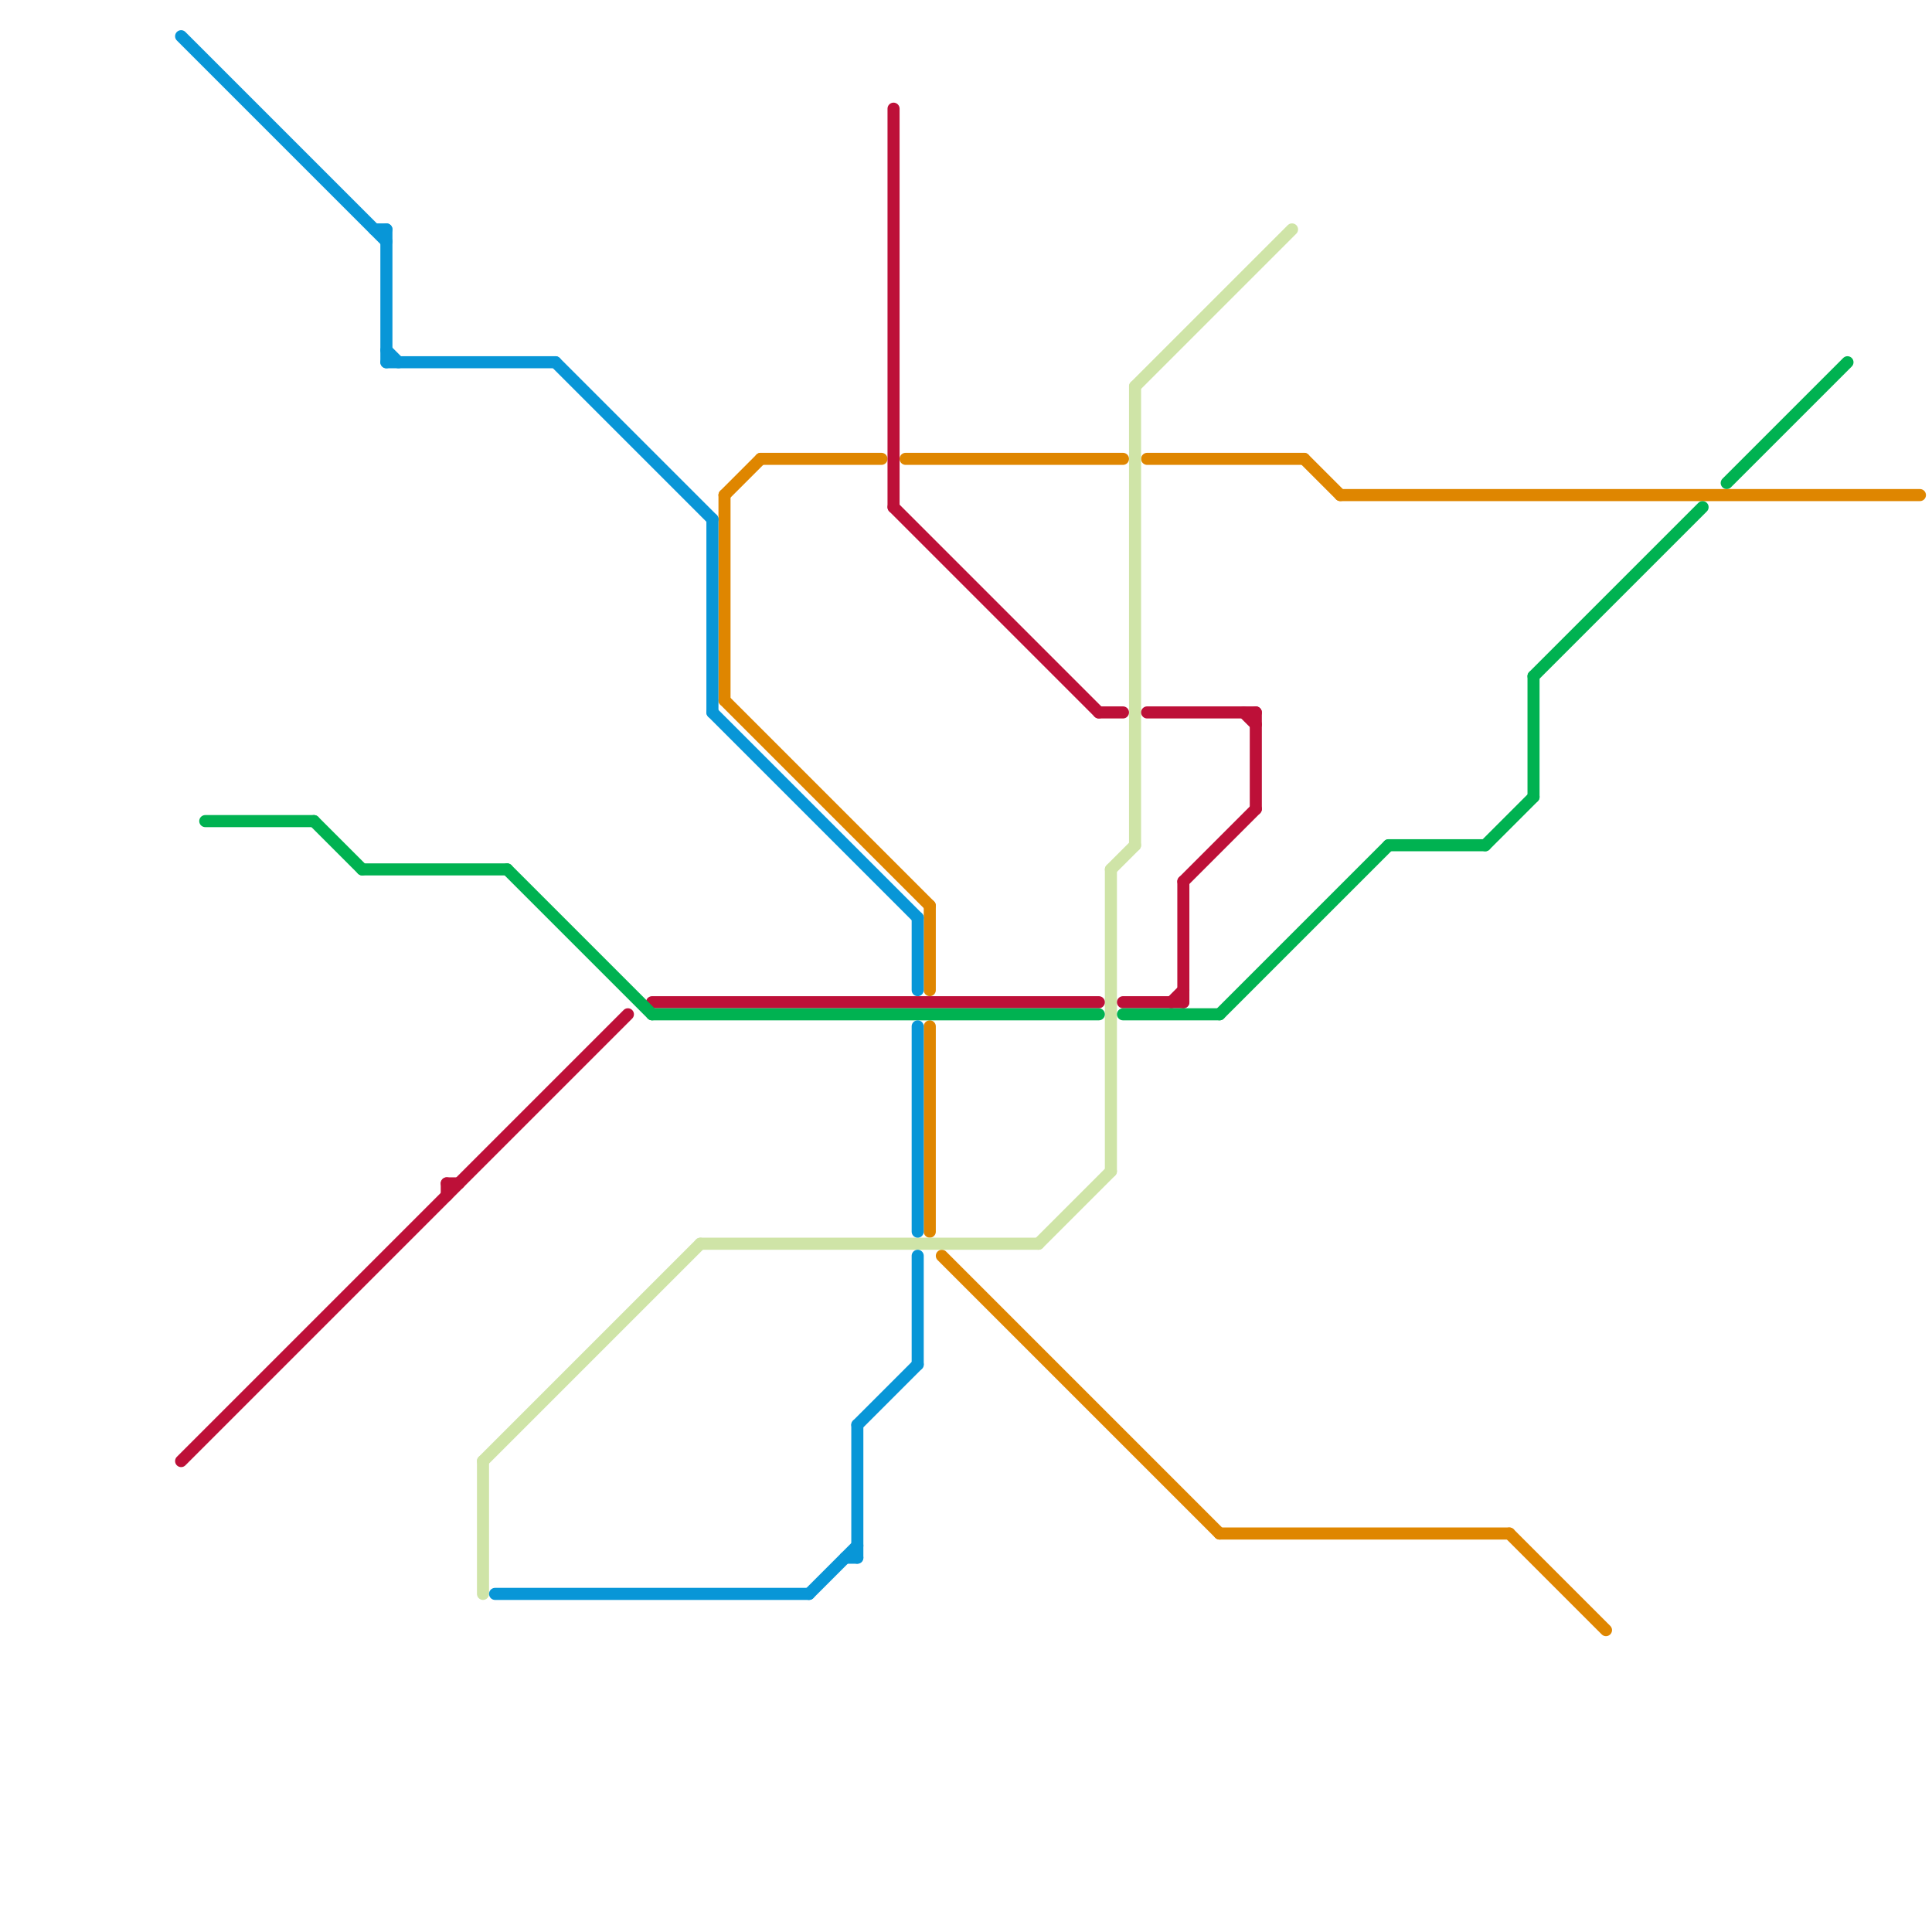 
<svg version="1.1" xmlns="http://www.w3.org/2000/svg" viewBox="0 0 160 160">
<style>text { font: 1px Helvetica; font-weight: 600; white-space: pre; dominant-baseline: central; } line { stroke-width: 1; fill: none; stroke-linecap: round; stroke-linejoin: round; } .c0 { stroke: #df8600 } .c1 { stroke: #cfe4a7 } .c2 { stroke: #bd1038 } .c3 { stroke: #00b251 } .c4 { stroke: #0896d7 }</style><defs><g id="wm-xf"><circle r="1.2" fill="#000"/><circle r="0.9" fill="#fff"/><circle r="0.6" fill="#000"/><circle r="0.3" fill="#fff"/></g><g id="wm"><circle r="0.6" fill="#000"/><circle r="0.3" fill="#fff"/></g></defs><line class="c0" x1="125" y1="127" x2="133" y2="135"/><line class="c0" x1="75" y1="38" x2="93" y2="38"/><line class="c0" x1="60" y1="41" x2="60" y2="58"/><line class="c0" x1="60" y1="58" x2="77" y2="75"/><line class="c0" x1="78" y1="104" x2="101" y2="127"/><line class="c0" x1="60" y1="41" x2="63" y2="38"/><line class="c0" x1="77" y1="85" x2="77" y2="102"/><line class="c0" x1="101" y1="127" x2="125" y2="127"/><line class="c0" x1="95" y1="38" x2="108" y2="38"/><line class="c0" x1="77" y1="75" x2="77" y2="82"/><line class="c0" x1="108" y1="38" x2="111" y2="41"/><line class="c0" x1="111" y1="41" x2="159" y2="41"/><line class="c0" x1="63" y1="38" x2="73" y2="38"/><line class="c1" x1="94" y1="32" x2="94" y2="70"/><line class="c1" x1="86" y1="103" x2="92" y2="97"/><line class="c1" x1="58" y1="103" x2="86" y2="103"/><line class="c1" x1="40" y1="121" x2="40" y2="132"/><line class="c1" x1="94" y1="32" x2="107" y2="19"/><line class="c1" x1="92" y1="72" x2="92" y2="97"/><line class="c1" x1="92" y1="72" x2="94" y2="70"/><line class="c1" x1="40" y1="121" x2="58" y2="103"/><line class="c2" x1="37" y1="98" x2="38" y2="98"/><line class="c2" x1="74" y1="9" x2="74" y2="42"/><line class="c2" x1="98" y1="73" x2="98" y2="83"/><line class="c2" x1="54" y1="83" x2="91" y2="83"/><line class="c2" x1="74" y1="42" x2="91" y2="59"/><line class="c2" x1="103" y1="59" x2="104" y2="60"/><line class="c2" x1="97" y1="83" x2="98" y2="82"/><line class="c2" x1="95" y1="59" x2="104" y2="59"/><line class="c2" x1="15" y1="121" x2="52" y2="84"/><line class="c2" x1="37" y1="98" x2="37" y2="99"/><line class="c2" x1="98" y1="73" x2="104" y2="67"/><line class="c2" x1="91" y1="59" x2="93" y2="59"/><line class="c2" x1="104" y1="59" x2="104" y2="67"/><line class="c2" x1="93" y1="83" x2="98" y2="83"/><line class="c3" x1="30" y1="72" x2="42" y2="72"/><line class="c3" x1="115" y1="70" x2="123" y2="70"/><line class="c3" x1="26" y1="68" x2="30" y2="72"/><line class="c3" x1="17" y1="68" x2="26" y2="68"/><line class="c3" x1="127" y1="56" x2="127" y2="66"/><line class="c3" x1="101" y1="84" x2="115" y2="70"/><line class="c3" x1="123" y1="70" x2="127" y2="66"/><line class="c3" x1="143" y1="40" x2="153" y2="30"/><line class="c3" x1="54" y1="84" x2="91" y2="84"/><line class="c3" x1="42" y1="72" x2="54" y2="84"/><line class="c3" x1="127" y1="56" x2="141" y2="42"/><line class="c3" x1="93" y1="84" x2="101" y2="84"/><line class="c4" x1="71" y1="118" x2="71" y2="129"/><line class="c4" x1="76" y1="76" x2="76" y2="82"/><line class="c4" x1="71" y1="118" x2="76" y2="113"/><line class="c4" x1="76" y1="104" x2="76" y2="113"/><line class="c4" x1="15" y1="3" x2="32" y2="20"/><line class="c4" x1="67" y1="132" x2="71" y2="128"/><line class="c4" x1="32" y1="29" x2="33" y2="30"/><line class="c4" x1="70" y1="129" x2="71" y2="129"/><line class="c4" x1="46" y1="30" x2="59" y2="43"/><line class="c4" x1="32" y1="19" x2="32" y2="30"/><line class="c4" x1="59" y1="59" x2="76" y2="76"/><line class="c4" x1="59" y1="43" x2="59" y2="59"/><line class="c4" x1="76" y1="85" x2="76" y2="102"/><line class="c4" x1="32" y1="30" x2="46" y2="30"/><line class="c4" x1="41" y1="132" x2="67" y2="132"/><line class="c4" x1="31" y1="19" x2="32" y2="19"/>
</svg>
